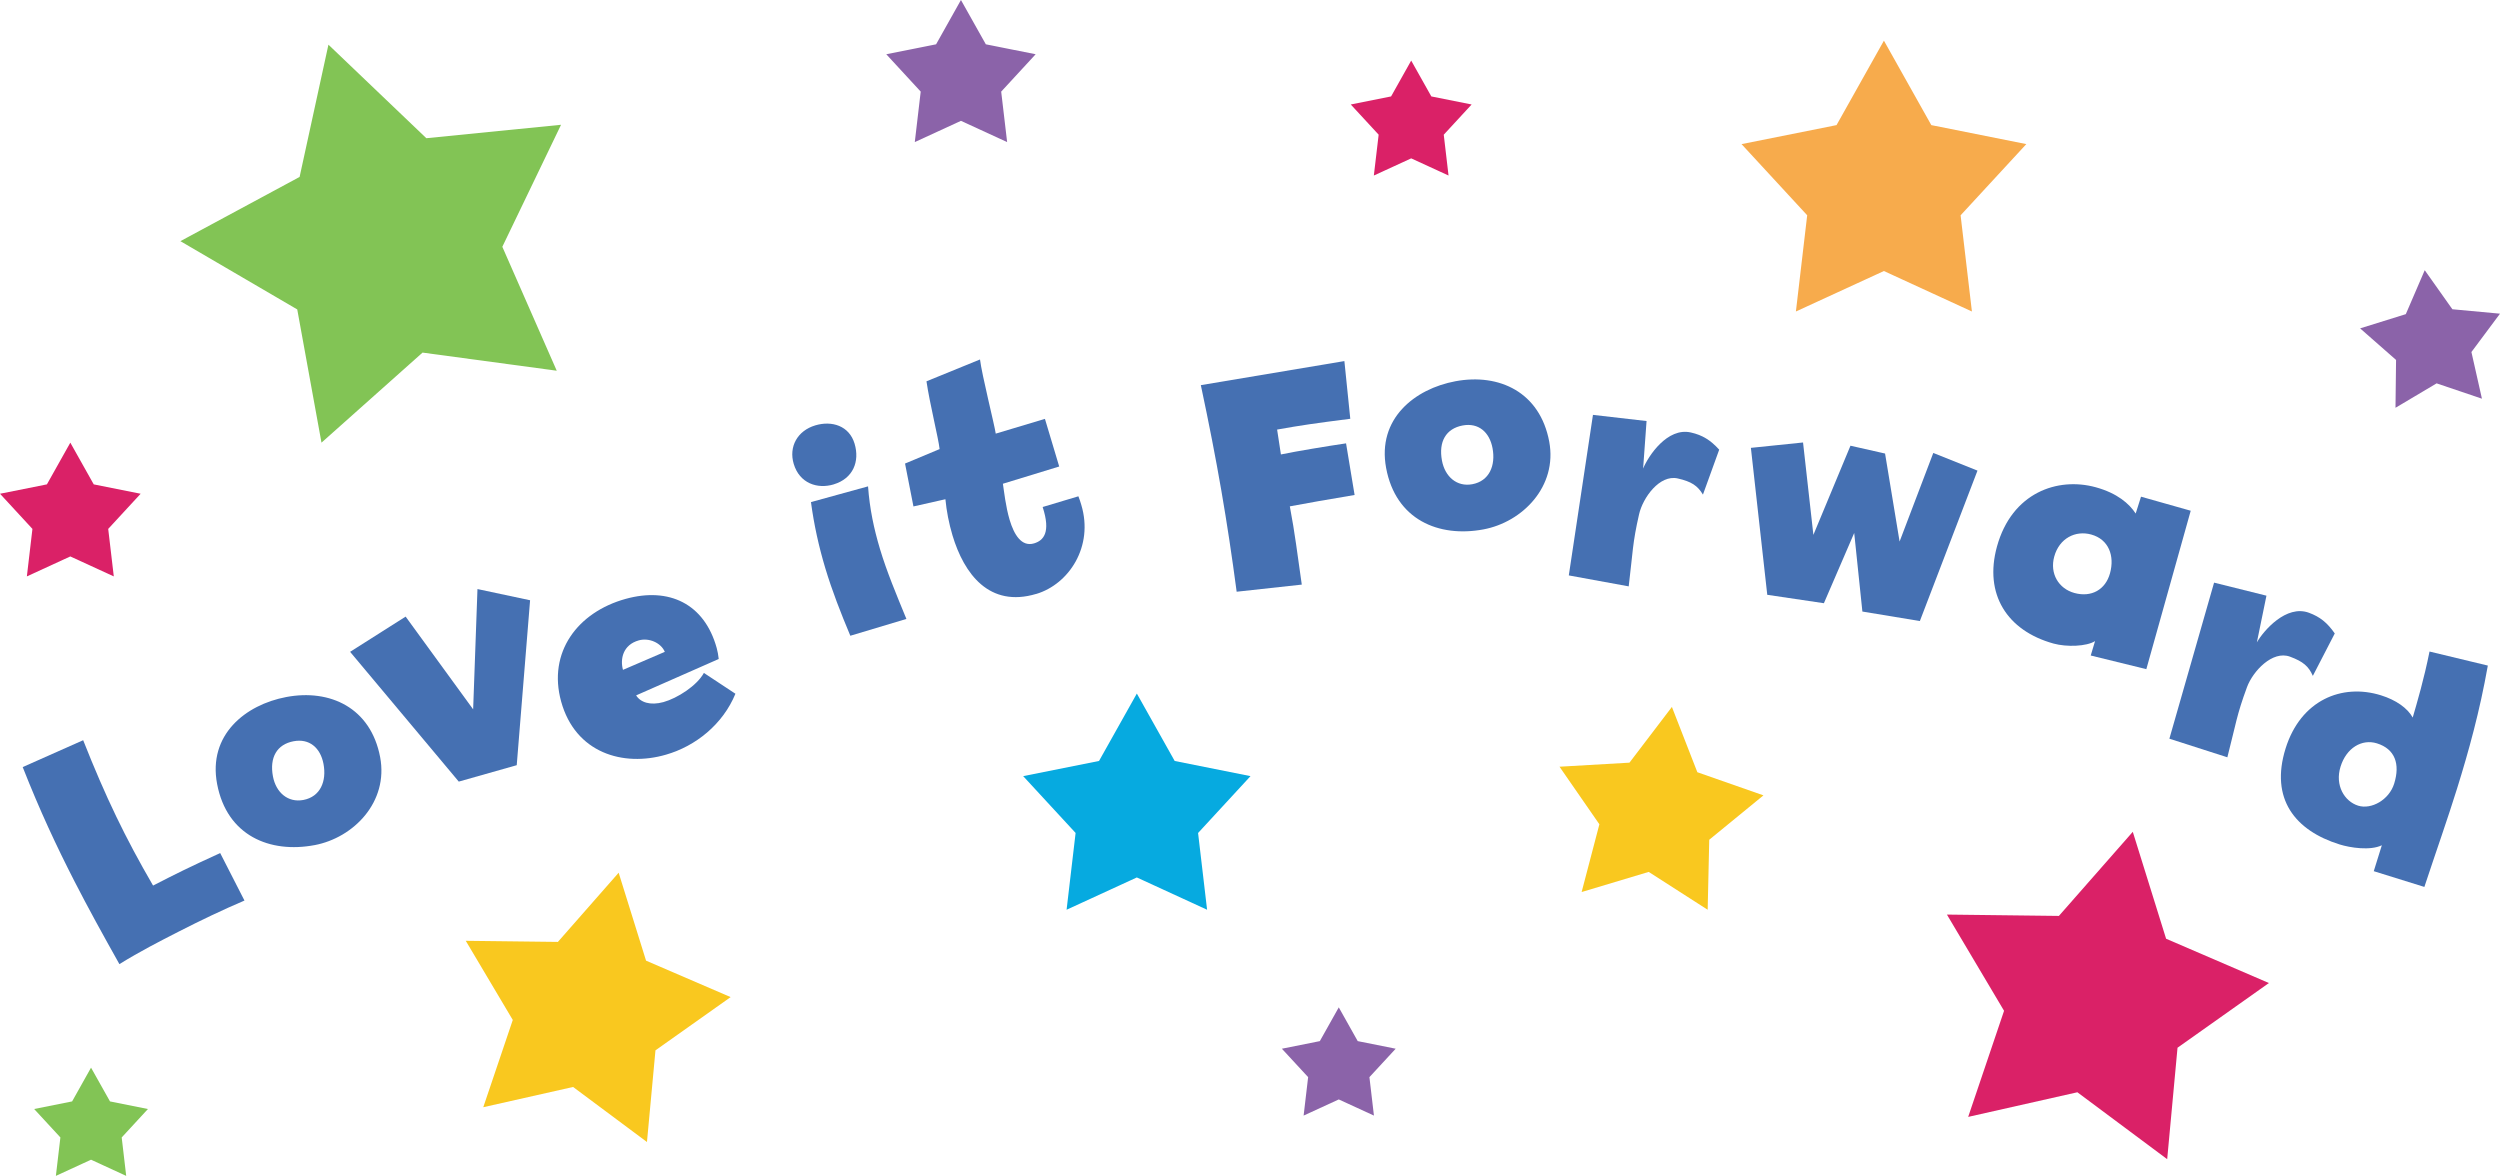 <?xml version="1.0" encoding="UTF-8"?><svg id="love-it-forward" xmlns="http://www.w3.org/2000/svg" viewBox="0 0 1284.12 603.99"><defs><style>.cls-1{fill:#4570b2;}.cls-2{fill:#da2167;}.cls-3{fill:#f7ab4c;}.cls-4{fill:#8b63a9;}.cls-5{fill:#82c455;}.cls-6{fill:#06aae0;}.cls-7{fill:#f9c81f;}</style></defs><polygon class="cls-2" points="1095.5 427.26 1112.61 482.18 1165.42 504.93 1118.48 538.16 1113.17 595.41 1067.04 561.04 1010.95 573.69 1029.38 519.2 1000.03 469.77 1057.55 470.46 1095.5 427.26"/><polygon class="cls-5" points="168.7 22.95 218.99 70.99 288.18 64.09 258.02 126.76 285.97 190.42 217.04 181.11 165.13 227.37 152.68 158.94 92.66 123.87 153.89 90.88 168.7 22.95"/><polygon class="cls-3" points="967.67 20.88 992.02 64.27 1040.81 74.02 1007.06 110.59 1012.87 160 967.66 139.21 922.46 160 928.26 110.57 894.53 74.02 943.33 64.26 967.67 20.88"/><polygon class="cls-6" points="583.94 356.24 603.38 390.88 642.32 398.66 615.39 427.86 620.02 467.29 583.93 450.7 547.85 467.29 552.48 427.84 525.55 398.66 564.51 390.87 583.94 356.24"/><polygon class="cls-7" points="317.77 448.27 331.84 493.44 375.29 512.16 336.68 539.5 332.31 586.59 294.37 558.32 248.23 568.72 263.39 523.9 239.24 483.24 286.56 483.81 317.77 448.27"/><polygon class="cls-2" points="36.12 227.37 48.15 248.8 72.24 253.61 55.58 271.67 58.45 296.07 36.11 285.81 13.8 296.07 16.66 271.67 0 253.61 24.1 248.79 36.12 227.37"/><polygon class="cls-4" points="1245.46 138.79 1259.66 158.85 1284.12 161.12 1269.44 180.82 1274.84 204.79 1251.56 196.91 1230.44 209.46 1230.73 184.88 1212.27 168.67 1235.74 161.36 1245.46 138.79"/><polygon class="cls-4" points="493.59 0 506.37 22.76 531.96 27.87 514.26 47.06 517.31 72.98 493.59 62.07 469.88 72.98 472.92 47.05 455.23 27.87 480.82 22.76 493.59 0"/><polygon class="cls-4" points="687.66 517.43 697.39 534.77 716.89 538.67 703.4 553.28 705.72 573.02 687.66 564.72 669.6 573.02 671.92 553.27 658.43 538.67 677.93 534.77 687.66 517.43"/><polygon class="cls-2" points="724.86 31.12 735.2 49.53 755.9 53.67 741.58 69.19 744.04 90.16 724.86 81.34 705.67 90.16 708.14 69.18 693.82 53.67 714.53 49.53 724.86 31.12"/><polygon class="cls-7" points="858.77 363.12 871.84 396.65 905.79 408.54 877.95 431.33 877.14 467.29 846.85 447.85 812.4 458.19 821.52 423.39 801.04 393.82 836.97 391.74 858.77 363.12"/><polygon class="cls-5" points="46.76 548.4 56.5 565.74 75.99 569.64 62.51 584.25 64.82 603.99 46.76 595.68 28.7 603.99 31.02 584.24 17.54 569.64 37.04 565.74 46.76 548.4"/><path class="cls-1" d="M91.54,478.64c-9.57,4.9-19.6,10.02-30.21,16.58-8.55-15.25-16.03-28.78-23.15-42.69-9.18-17.95-17.68-36.06-26.52-58.52l31.06-13.8c11.61,29.35,21.63,50.07,35.9,74.66,11.82-6.04,17.65-9.02,34.48-16.69l12.47,24.39c-11.31,4.83-22.38,10.12-34.04,16.08"/><path class="cls-1" d="M150.8,380.74c-8.58,1.62-12.44,8.34-10.6,18.08,1.56,8.25,7.7,13.58,15.62,12.08,8.75-1.66,12.03-9.63,10.34-18.54-1.56-8.25-7.27-13.16-15.36-11.62m10.78,53.35c-22.95,4.34-45.03-4.82-50.06-31.39-4.78-25.25,14.53-40.7,35.49-44.67,22.45-4.25,43.43,5.46,48.25,30.88,4.34,22.95-13.54,41.38-33.68,45.19"/><polygon class="cls-1" points="265.42 393.04 235.65 401.47 179.83 334.81 208.35 316.72 243.03 364.35 245.25 302.57 272.28 308.32 265.42 393.04"/><path class="cls-1" d="M328.17,328.91c-8.25,2.28-9.71,9.66-8.18,15.16l21.49-9.25c-1.99-4.68-8.13-7.34-13.31-5.91m13.96,58.71c-22.09,6.45-46.61-.89-53.9-27.28-6.98-25.26,8.4-45.9,33.18-52.74,22.19-6.13,40.41,2.43,46.72,25.25,.49,1.79,.82,3.61,1.04,5.64l-42.42,18.69c2.21,3.57,7.22,5.33,14.02,3.45,7.13-1.97,17.2-8.42,20.78-14.98l16.2,10.69c-6.46,15.73-20.45,26.91-35.62,31.28"/><path class="cls-1" d="M451.95,281.84c3.57,11.91,8.43,23.43,13.62,36.08l-28.8,8.63c-4.9-11.68-9.39-23.14-12.86-34.72-3.33-11.11-5.81-22.29-7.36-33.93l29.32-8.08c.82,11.51,3.05,21.88,6.09,32.03m-23.75-33.04c-8.37,2.51-17.52-.54-20.51-10.51-2.65-8.85,1.9-17.06,11.07-19.81,8.53-2.56,17.43,.21,20.18,9.38,2.75,9.17-.76,17.94-10.74,20.93"/><path class="cls-1" d="M532.28,305.05c-24.14,7.24-37.1-10.28-43.04-30.07-1.83-6.11-3.07-12.58-3.63-18.55l-16.42,3.7-4.32-22.03,17.76-7.43c-.58-5.44-5.08-23.38-6.75-34.81l27.5-11.22c.93,7.79,7.43,33.55,8.08,38.09l25.27-7.57,7.33,24.46-28.92,8.85c.58,3.68,1.4,11.68,3.47,18.6,2.27,7.56,6.11,13.95,12.55,12.03,4.83-1.45,8.68-5.58,4.4-18.68l18.35-5.5c.59,1.4,1.07,3.01,1.51,4.46,6.41,21.4-6.4,40.68-23.13,45.69"/><path class="cls-1" d="M693.56,215.11c-18.01,2.3-25,3.29-37.57,5.54l1.95,12.78c8.4-1.73,23.31-4.2,33.46-5.7l4.39,26.52c-12.93,2.14-25.17,4.33-33.27,5.84,2.72,14.36,3.78,23.89,6.14,40.19l-33.45,3.66c-4.84-36.49-9.97-66.47-18.4-106.11l73.73-12.36,3.03,29.64Z"/><path class="cls-1" d="M751.31,218.54c-8.59,1.6-12.47,8.3-10.65,18.05,1.54,8.25,7.65,13.61,15.58,12.13,8.75-1.63,12.06-9.59,10.4-18.51-1.54-8.25-7.23-13.18-15.32-11.67m10.61,53.39c-22.96,4.27-45.01-4.96-49.95-31.55-4.7-25.27,14.65-40.66,35.63-44.56,22.46-4.18,43.41,5.6,48.15,31.03,4.27,22.96-13.67,41.33-33.83,45.08"/><path class="cls-1" d="M874.71,254.05c-2.75-4.59-5.89-6.68-12.93-8.29-9.34-2.12-17.93,9.88-19.87,18.39-3.44,15.07-3.15,19.1-5.33,37.04l-30.77-5.63,12.41-82.46,27.53,3.17-1.77,24.41c2.67-6.46,12.43-21.3,24.55-18.53,5.9,1.34,9.98,3.82,14.53,8.82l-8.35,23.08Z"/><polygon class="cls-1" points="986.13 319 956.61 314.12 952.41 273.76 936.84 309.84 907.75 305.52 899.34 230.04 926.13 227.28 931.44 274.74 950.49 228.94 968.26 232.96 975.72 278.16 993.03 232.65 1015.73 241.73 986.13 319"/><path class="cls-1" d="M1074.14,274.55c-8.1-2.24-16.39,1.93-18.98,11.32-2.41,8.75,2.25,16.48,10.34,18.71,8.75,2.41,15.98-1.69,18.3-10.11,2.46-8.9-.6-17.42-9.66-19.92m51.12-12.21c-7.85,27.81-15.22,54.53-22.8,81.37l-28.56-7.01,2.22-7.4c-4.43,2.79-14.63,3.1-21.26,1.28-23.97-6.62-35.86-25.4-29.12-49.86,7.65-27.69,31.15-35.84,50.75-30.44,11.01,3.04,17.2,8.41,20.5,13.5l2.74-8.66,25.54,7.22Z"/><path class="cls-1" d="M1187.99,347.18c-2.13-4.9-4.97-7.39-11.75-9.89-8.99-3.32-19.06,7.47-22.08,15.67-5.35,14.5-5.59,18.53-10.08,36.03l-29.78-9.56,22.96-80.16,26.9,6.7-4.92,23.97c3.49-6.05,15.08-19.5,26.74-15.2,5.68,2.1,9.41,5.09,13.27,10.63l-11.27,21.81Z"/><path class="cls-1" d="M1220.89,381.82c-7.7-2.39-15.68,2.33-18.67,11.96-3,9.62,2,17.86,9.06,20.06,6.74,2.1,15.88-2.97,18.48-11.31,3.15-10.1,.45-17.81-8.86-20.71m24.37,73.75l-25.99-8.09,4.15-13.31c-6,2.88-16.23,1.28-21.69-.42-22.93-7.14-35.8-23.46-27.76-49.28,7.75-24.86,28.94-33.57,48.99-27.33,7.7,2.4,13.62,6.53,16.32,11.43,2.29-7.91,5.82-19.83,8.63-33.91l29.95,7.21c-4.16,23.51-9.81,43.93-15.8,63.17-4.94,15.87-10.63,31.87-16.8,50.54"/></svg>